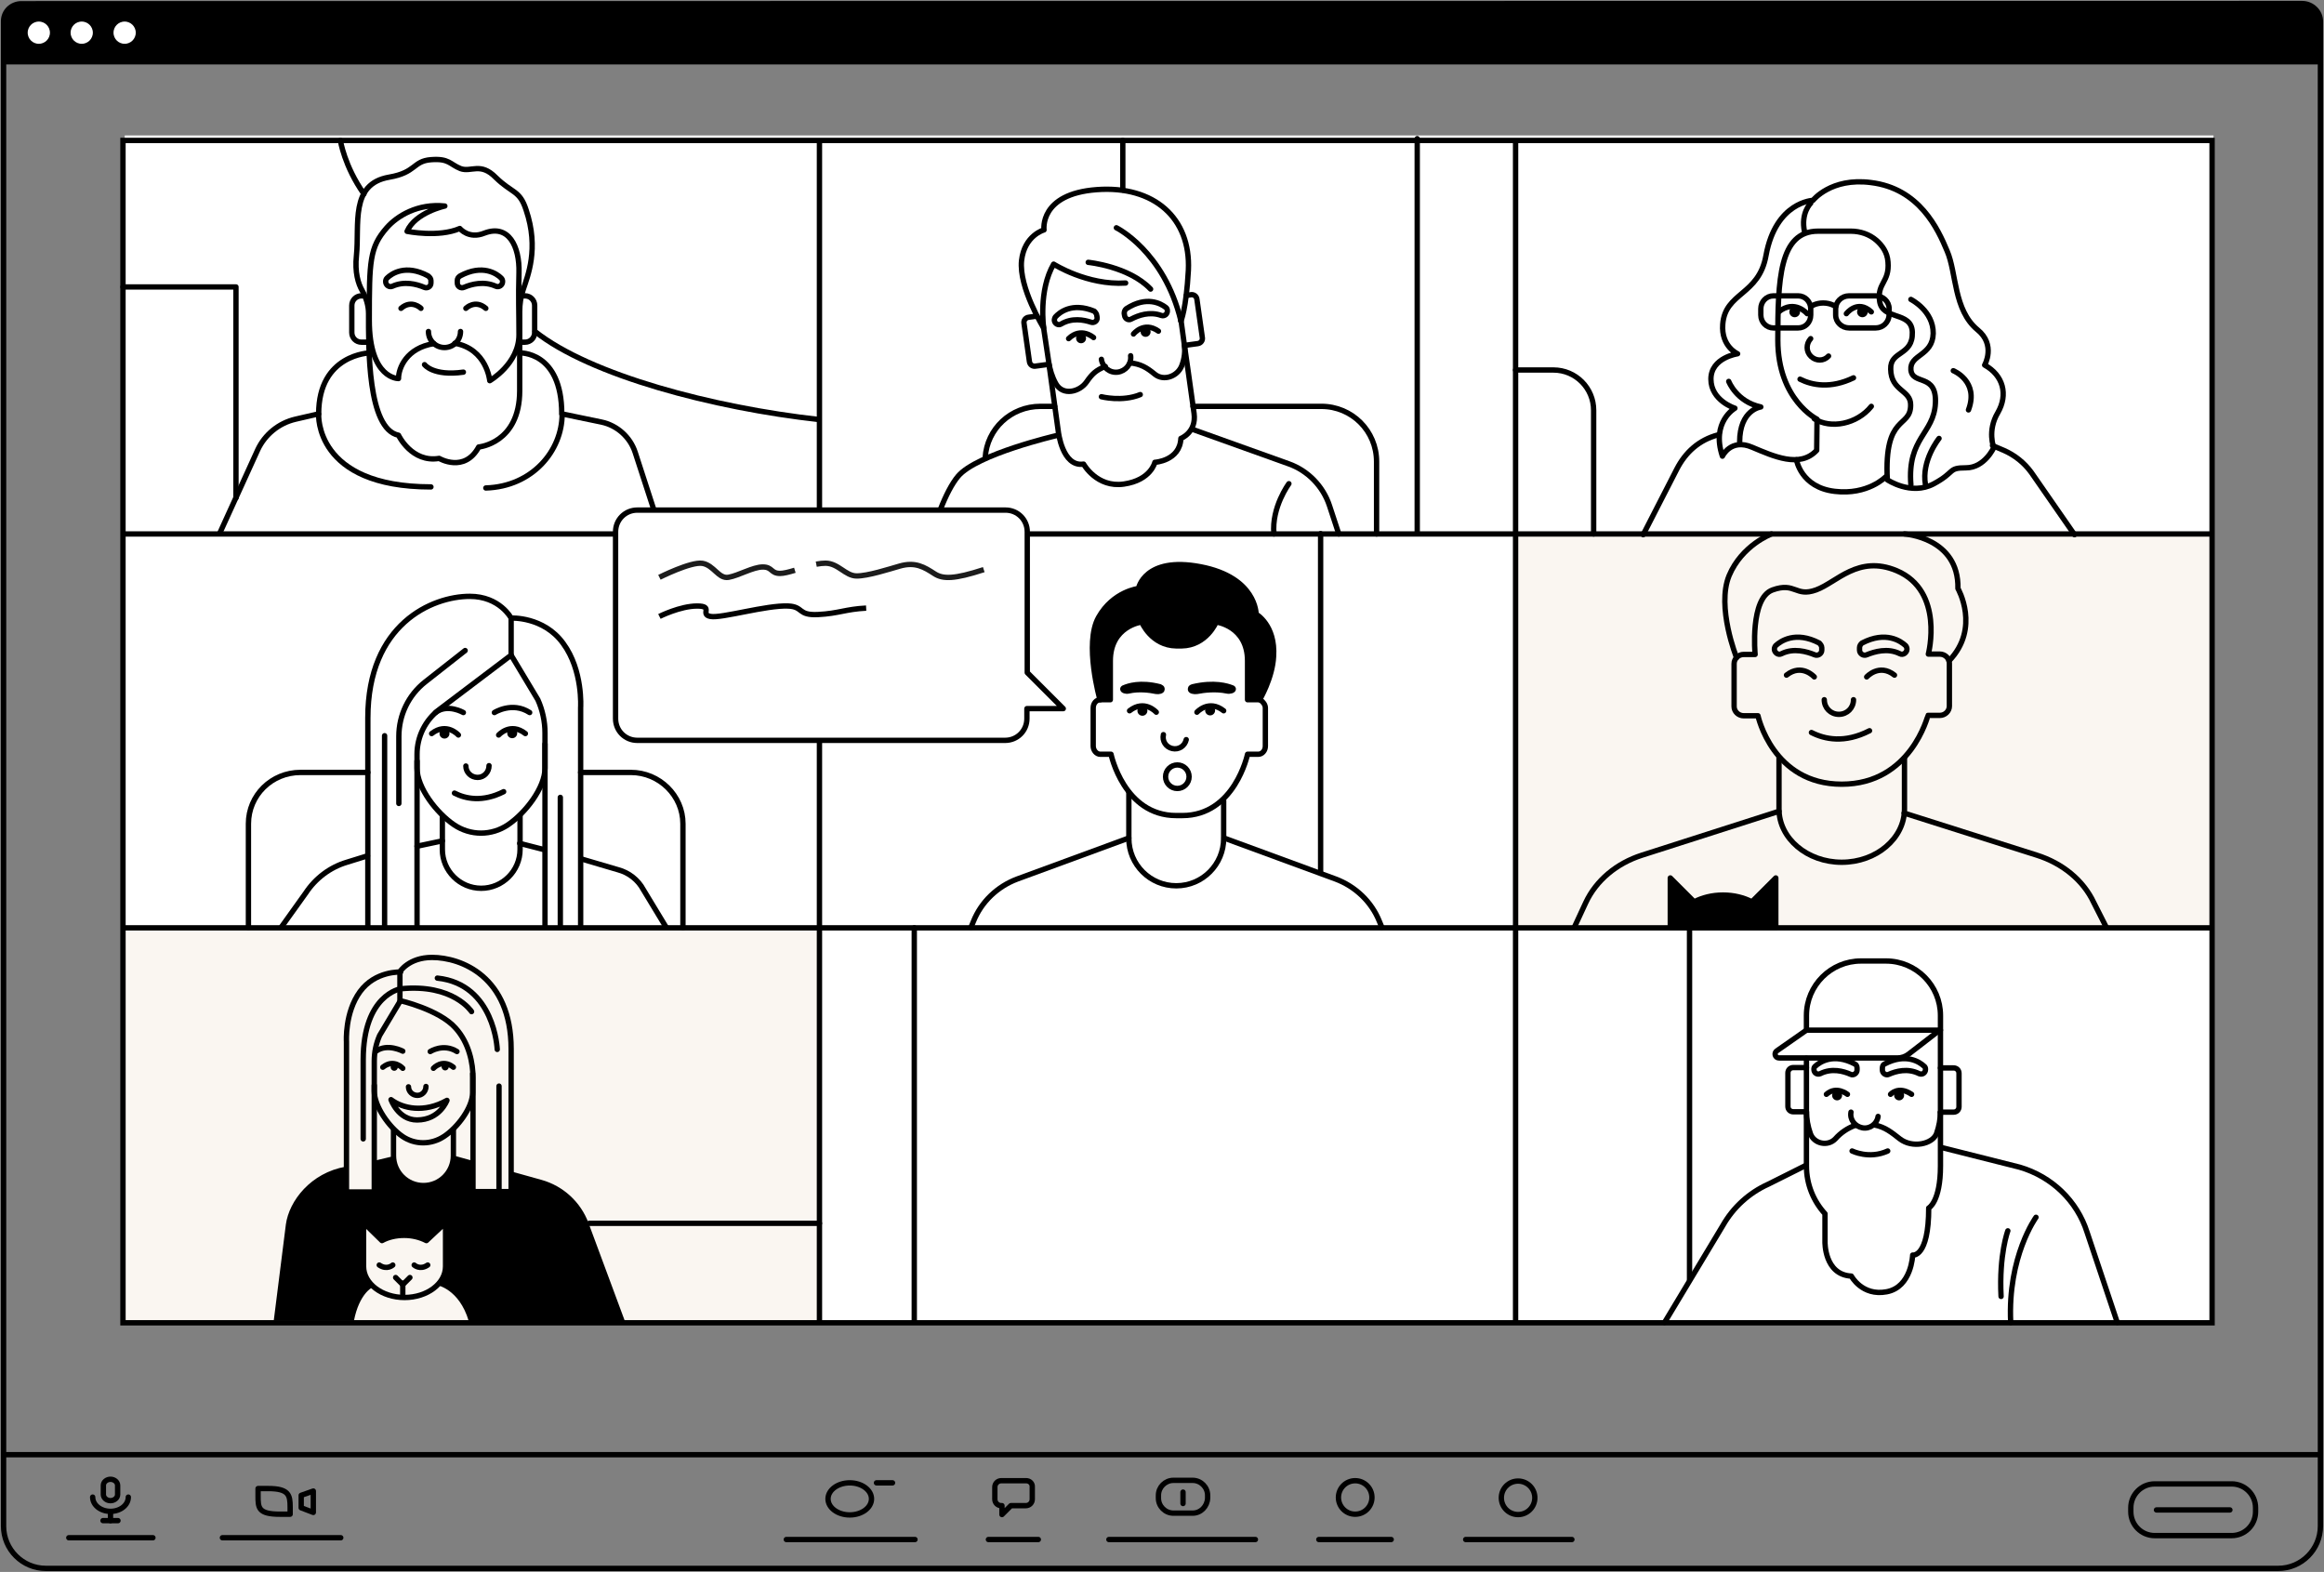 <?xml version="1.0" encoding="UTF-8"?> <svg xmlns="http://www.w3.org/2000/svg" width="652" height="441" viewBox="0 0 652 441" fill="none"><rect x="0" y="0" width="652" height="441" fill="#808080" stroke="none"/> <rect x="35" y="38" width="586" height="333" fill="white"></rect> <rect x="35" y="259.968" width="195" height="111" fill="#FAF6F1"></rect> <rect x="425" y="149.968" width="196" height="110" fill="#FAF6F1"></rect> <path d="M620.6 371.1H34.5V39.4H327.5H620.6V371.1Z" stroke="black" stroke-width="1.5" stroke-miterlimit="10"></path> <path d="M425.199 39.4V370.7" stroke="black" stroke-width="1.5" stroke-miterlimit="10"></path> <path d="M229.898 207.7V370.7" stroke="black" stroke-width="1.5" stroke-miterlimit="10"></path> <path d="M229.898 39.4V143" stroke="black" stroke-width="1.5" stroke-miterlimit="10"></path> <path d="M34.5 260.3H620.6" stroke="black" stroke-width="1.5" stroke-miterlimit="10"></path> <path d="M288.699 149.8H620.599" stroke="black" stroke-width="1.5" stroke-miterlimit="10"></path> <path d="M34.5 149.8H173.2" stroke="black" stroke-width="1.5" stroke-miterlimit="10"></path> <path d="M1 408.1H651" stroke="black" stroke-width="1.5" stroke-miterlimit="10"></path> <path d="M19.301 431.4H42.901" stroke="black" stroke-width="1.5" stroke-miterlimit="10" stroke-linecap="round" stroke-linejoin="round"></path> <path d="M62.398 431.4H95.598" stroke="black" stroke-width="1.5" stroke-miterlimit="10" stroke-linecap="round" stroke-linejoin="round"></path> <path d="M81.398 424.8H78.598C72.398 424.8 72.398 423 72.398 419.6V417.6H75.198C81 417.6 81.398 419.4 81.398 422.8V424.8Z" stroke="black" stroke-width="1.5" stroke-miterlimit="10" stroke-linecap="round" stroke-linejoin="round"></path> <path d="M87.9 424.3L84.5 423V419.5L87.9 418.3V424.3Z" stroke="black" stroke-width="1.5" stroke-miterlimit="10" stroke-linecap="round" stroke-linejoin="round"></path> <path d="M31 415C29.952 415 29 415.739 29 416.726V419.273C29 420.178 29.857 421 31 421C32.048 421 33 420.26 33 419.273V416.726C33 415.739 32.048 415 31 415Z" stroke="black" stroke-width="1.5" stroke-miterlimit="10" stroke-linecap="round" stroke-linejoin="round"></path> <path d="M36 420C36 422.222 33.778 424 31 424C28.222 424 26 422.222 26 420" stroke="black" stroke-width="1.5" stroke-miterlimit="10" stroke-linecap="round" stroke-linejoin="round"></path> <path d="M31 424.6V426.6" stroke="black" stroke-width="1.5" stroke-miterlimit="10" stroke-linecap="round" stroke-linejoin="round"></path> <path d="M28.898 426.6H33.098" stroke="black" stroke-width="1.5" stroke-miterlimit="10" stroke-linecap="round" stroke-linejoin="round"></path> <path d="M334.6 424.5H329.2C326.9 424.5 325 422.6 325 420.3V419.5C325 417.2 326.9 415.3 329.2 415.3H334.6C336.9 415.3 338.8 417.2 338.8 419.5V420.3C338.7 422.6 336.9 424.5 334.6 424.5Z" stroke="black" stroke-width="1.5" stroke-miterlimit="10" stroke-linecap="round" stroke-linejoin="round"></path> <path d="M287.902 415.4H280.902C279.902 415.4 279.102 416.2 279.102 417.2V420.6C279.102 421.6 279.902 422.4 280.902 422.4H281.102V424.9L283.602 422.4H287.802C288.802 422.4 289.602 421.6 289.602 420.6V417.2C289.702 416.2 288.902 415.4 287.902 415.4Z" stroke="black" stroke-width="1.5" stroke-miterlimit="10" stroke-linecap="round" stroke-linejoin="round"></path> <path d="M238.401 425C241.77 425 244.501 422.985 244.501 420.5C244.501 418.014 241.77 416 238.401 416C235.032 416 232.301 418.014 232.301 420.5C232.301 422.985 235.032 425 238.401 425Z" stroke="black" stroke-width="1.5" stroke-miterlimit="10" stroke-linecap="round" stroke-linejoin="round"></path> <path d="M245.898 416H250.398" stroke="black" stroke-width="1.5" stroke-miterlimit="10" stroke-linecap="round" stroke-linejoin="round"></path> <path d="M380.2 424.8C382.796 424.8 384.9 422.696 384.9 420.1C384.9 417.504 382.796 415.4 380.2 415.4C377.604 415.4 375.5 417.504 375.5 420.1C375.5 422.696 377.604 424.8 380.2 424.8Z" stroke="black" stroke-width="1.5" stroke-miterlimit="10" stroke-linecap="round" stroke-linejoin="round"></path> <path d="M425.899 424.9C428.495 424.9 430.599 422.795 430.599 420.2C430.599 417.604 428.495 415.5 425.899 415.5C423.303 415.5 421.199 417.604 421.199 420.2C421.199 422.795 423.303 424.9 425.899 424.9Z" stroke="black" stroke-width="1.5" stroke-miterlimit="10" stroke-linecap="round" stroke-linejoin="round"></path> <path d="M331.898 418.6V421.8" stroke="black" stroke-width="1.5" stroke-miterlimit="10" stroke-linecap="round" stroke-linejoin="round"></path> <path d="M220.602 431.9H256.702" stroke="black" stroke-width="1.5" stroke-miterlimit="10" stroke-linecap="round" stroke-linejoin="round"></path> <path d="M277.301 431.9H291.301" stroke="black" stroke-width="1.5" stroke-miterlimit="10" stroke-linecap="round" stroke-linejoin="round"></path> <path d="M311.102 431.9H352.202" stroke="black" stroke-width="1.5" stroke-miterlimit="10" stroke-linecap="round" stroke-linejoin="round"></path> <path d="M370 431.9H390.3" stroke="black" stroke-width="1.5" stroke-miterlimit="10" stroke-linecap="round" stroke-linejoin="round"></path> <path d="M411.199 431.9H440.999" stroke="black" stroke-width="1.5" stroke-miterlimit="10" stroke-linecap="round" stroke-linejoin="round"></path> <path d="M626.101 430.8H604.501C600.801 430.8 597.801 427.8 597.801 424.1V423C597.801 419.3 600.801 416.3 604.501 416.3H626.101C629.801 416.3 632.801 419.3 632.801 423V424.1C632.801 427.8 629.801 430.8 626.101 430.8Z" stroke="black" stroke-width="1.5" stroke-miterlimit="10" stroke-linecap="round" stroke-linejoin="round"></path> <path d="M605 423.6H625.6" stroke="black" stroke-width="1.5" stroke-miterlimit="10" stroke-linecap="round" stroke-linejoin="round"></path> <path d="M146.8 81.2C146.1 83.2 145.8 85.3 145.8 87.4V109.6C145.8 124.4 134.3 125.4 134.3 125.4C130.3 132.8 123.2 128.6 123.2 128.6C115.5 129.9 111.8 122.1 111.8 122.1C103.1 120.3 103.4 97.5 103.4 88C103.4 85.7 102.7 83.5 101.6 81.5C100.5 79.6 99.5 76.4 100 71.7C100.9 63 98.1 51.6 109.2 49.7C116.8 48.4 115.8 45.2 120.9 44.8C126 44.4 126.2 46.1 129.2 47.3C132.2 48.4 134.8 45.4 139.1 49.8C143.7 54.3 145.8 53.3 147.6 58.9C151.3 69.8 148 77.5 146.8 81.2Z" stroke="black" stroke-width="1.5" stroke-miterlimit="10" stroke-linecap="round" stroke-linejoin="round"></path> <path d="M121.702 96.4C114.102 97.6 111.802 103.2 111.802 106.2C111.802 106.2 103.602 106.4 103.602 89.8C103.602 73.2 103.702 69.4 108.502 63.9C111.402 60.6 117.202 57 124.802 57.8C124.802 57.8 116.502 59.6 114.202 64.9C114.202 64.9 123.002 66.7 129.002 64.1C129.002 64.1 131.502 67.2 135.902 65.4C142.702 62.8 145.802 69.1 145.602 76.5C145.402 83.9 145.602 87 145.602 93.9C145.602 102.1 137.402 106.8 137.402 106.8C137.402 106.8 136.602 97.9 127.602 96.3" stroke="black" stroke-width="1.5" stroke-miterlimit="10" stroke-linecap="round" stroke-linejoin="round"></path> <path d="M101.699 83H101.399C99.899 83 98.699 84.2 98.699 85.7V93.3C98.699 94.8 99.899 96 101.399 96H102.999" stroke="black" stroke-width="1.5" stroke-miterlimit="10" stroke-linecap="round" stroke-linejoin="round"></path> <path d="M146.999 83H147.299C148.799 83 149.999 84.2 149.999 85.7V93.3C149.999 94.8 148.799 96 147.299 96H145.699" stroke="black" stroke-width="1.5" stroke-miterlimit="10" stroke-linecap="round" stroke-linejoin="round"></path> <path d="M103.802 99C103.802 99 89.402 99.3 89.402 116.1L82.902 117.6C78.202 118.7 74.302 121.9 72.302 126.2L61.602 149.7" stroke="black" stroke-width="1.5" stroke-miterlimit="10" stroke-linecap="round" stroke-linejoin="round"></path> <path d="M145.699 99C145.699 99 157.599 98.4 157.599 116.1L168.699 118.4C173.099 119.3 176.799 122.6 178.199 126.9L183.399 142.9" stroke="black" stroke-width="1.5" stroke-miterlimit="10" stroke-linecap="round" stroke-linejoin="round"></path> <path d="M34.5 80.5H66.2V139.7" stroke="black" stroke-width="1.5" stroke-miterlimit="10" stroke-linecap="round" stroke-linejoin="round"></path> <path d="M150.102 93C165.602 105.3 200.102 114.4 229.802 117.7" stroke="black" stroke-width="1.5" stroke-miterlimit="10" stroke-linecap="round" stroke-linejoin="round"></path> <path d="M95.5 39.4C95.5 39.4 96.6 46.6 102.1 54.4" stroke="black" stroke-width="1.5" stroke-miterlimit="10" stroke-linecap="round" stroke-linejoin="round"></path> <path d="M508.632 56.206C508.632 56.206 498.203 56.59 495.454 71.674C493.463 82.915 483.982 81.954 483.318 90.985C482.844 97.23 487.49 99.247 487.49 99.247C487.49 99.247 480 100.304 480 106.357C480 112.409 486.731 114.523 486.731 114.523C486.731 114.523 480 118.366 483.223 127.973C483.223 127.973 485.594 122.881 491.567 125.475C497.539 127.973 504.934 131.432 509.675 126.34L509.77 117.597C509.77 117.597 498.772 112.217 498.772 95.404C498.772 78.591 499.151 64.853 510.054 64.853H519.251C521.905 64.853 524.465 65.718 526.456 67.447C527.973 68.792 529.49 70.713 529.679 73.499C530.153 79.168 526.646 79.36 527.309 84.356C527.973 90.024 536.316 87.142 536.506 93.195C536.695 99.92 530.248 98.287 530.438 103.571C530.533 109.815 536.126 109.335 536.031 113.658C536.031 120.287 528.542 115.964 529.49 134.602C529.49 134.602 536.126 139.118 542.478 135.755C548.736 132.393 546.366 131.24 551.58 131.24C556.794 131.24 559.354 125.571 559.354 125.571C559.354 125.571 557.458 120.864 560.492 115.772C563.431 110.68 562.009 105.3 556.794 102.418C556.794 102.418 560.018 96.749 554.804 92.522C548.072 86.95 548.925 76.574 546.271 70.425C543.711 64.276 538.497 52.844 524.844 51.21C513.657 49.769 508.632 56.206 508.632 56.206Z" stroke="black" stroke-width="1.5" stroke-miterlimit="10" stroke-linecap="round" stroke-linejoin="round"></path> <path d="M509 117.482C513.599 120.42 520.976 119.005 525 114" stroke="black" stroke-width="1.5" stroke-miterlimit="10" stroke-linecap="round" stroke-linejoin="round"></path> <path d="M504.477 92H497.523C495.626 92 494 90.423 494 88.381V86.619C494 84.67 495.535 83 497.523 83H504.477C506.374 83 508 84.577 508 86.619V88.381C508 90.423 506.464 92 504.477 92Z" stroke="black" stroke-width="1.5" stroke-miterlimit="10" stroke-linecap="round" stroke-linejoin="round"></path> <path d="M526.226 92H518.774C516.742 92 515 90.423 515 88.381V86.619C515 84.67 516.645 83 518.774 83H526.226C528.258 83 530 84.577 530 86.619V88.381C529.903 90.423 528.258 92 526.226 92Z" stroke="black" stroke-width="1.5" stroke-miterlimit="10" stroke-linecap="round" stroke-linejoin="round"></path> <path d="M508 86C508 86 509.361 85 511.5 85C513.639 85 515 86 515 86" stroke="black" stroke-width="1.5" stroke-miterlimit="10" stroke-linecap="round" stroke-linejoin="round"></path> <path d="M504 129C504 129 505.236 136.739 514.741 137.845C524.057 138.95 529 133.791 529 133.791" stroke="black" stroke-width="1.5" stroke-miterlimit="10" stroke-linecap="round" stroke-linejoin="round"></path> <path d="M482 122C476.679 123.419 472.878 126.824 470.407 131.649L461 150" stroke="black" stroke-width="1.5" stroke-miterlimit="10" stroke-linecap="round" stroke-linejoin="round"></path> <path d="M559 125L562.163 126.346C565.229 127.692 567.913 129.808 569.925 132.596L582 150" stroke="black" stroke-width="1.5" stroke-miterlimit="10" stroke-linecap="round" stroke-linejoin="round"></path> <path d="M425.199 103.8H435.799C442.099 103.8 447.099 108.9 447.099 115.1V149.8" stroke="black" stroke-width="1.5" stroke-miterlimit="10" stroke-linecap="round" stroke-linejoin="round"></path> <path d="M117 213.5V215.5C117 221 122.5 228.1 127.4 231.4C132 234.5 137.9 234.5 142.5 231.4C147.4 228.1 152.9 221 152.9 215.5V208.7" stroke="black" stroke-width="1.5" stroke-miterlimit="10" stroke-linecap="round" stroke-linejoin="round"></path> <path d="M116.999 260V211.6C116.999 206.7 119.299 202 123.299 199L143.399 183.8V173.4C143.399 173.4 140.199 167.3 131.799 167.3C121.199 167.3 103.199 175.1 103.199 201.4C103.199 227.7 103.199 260.1 103.199 260.1" stroke="black" stroke-width="1.5" stroke-miterlimit="10" stroke-linecap="round" stroke-linejoin="round"></path> <path d="M143.398 183.8L150.898 196.3C152.198 199.2 152.898 202.4 152.898 205.6V260" stroke="black" stroke-width="1.5" stroke-miterlimit="10" stroke-linecap="round" stroke-linejoin="round"></path> <path d="M143.398 173.4C143.398 173.4 152.498 172.9 157.998 180.5C163.598 188.1 162.898 198.5 162.898 198.5V260" stroke="black" stroke-width="1.5" stroke-miterlimit="10" stroke-linecap="round" stroke-linejoin="round"></path> <path d="M124.102 229V238.3C124.102 244.3 129.002 249.2 135.002 249.2C141.002 249.2 145.902 244.3 145.902 238.3V228.9" stroke="black" stroke-width="1.5" stroke-miterlimit="10" stroke-linecap="round" stroke-linejoin="round"></path> <path d="M107.898 206.4V260" stroke="black" stroke-width="1.5" stroke-miterlimit="10" stroke-linecap="round" stroke-linejoin="round"></path> <path d="M111.898 225.4V206.6C111.898 200.6 114.598 195 119.298 191.3L130.498 182.5" stroke="black" stroke-width="1.5" stroke-miterlimit="10" stroke-linecap="round" stroke-linejoin="round"></path> <path d="M157.199 223.7V260" stroke="black" stroke-width="1.5" stroke-miterlimit="10" stroke-linecap="round" stroke-linejoin="round"></path> <path d="M103.1 240.1L97.3 241.9C92.6 243.3 88.5 246.4 85.8 250.5L79 260" stroke="black" stroke-width="1.5" stroke-miterlimit="10" stroke-linecap="round" stroke-linejoin="round"></path> <path d="M163.199 241L173.399 244C176.399 244.8 178.999 246.8 180.499 249.6L186.799 260" stroke="black" stroke-width="1.5" stroke-miterlimit="10" stroke-linecap="round" stroke-linejoin="round"></path> <path d="M69.699 260.3V231.1C69.699 223.1 76.199 216.7 84.299 216.7H103.199" stroke="black" stroke-width="1.5" stroke-miterlimit="10" stroke-linecap="round" stroke-linejoin="round"></path> <path d="M162.898 216.7H176.998C184.998 216.7 191.598 223.2 191.598 231.1V260.3" stroke="black" stroke-width="1.5" stroke-miterlimit="10" stroke-linecap="round" stroke-linejoin="round"></path> <path d="M105 304.5V306.1C105 310.3 109.098 316.2 112.898 318.8C116.398 321.2 120.998 321.2 124.598 318.8C128.398 316.3 132.598 310.7 132.598 306.5V301.2" stroke="black" stroke-width="1.5" stroke-miterlimit="10" stroke-linecap="round" stroke-linejoin="round"></path> <path d="M132.699 334.4V302.3C132.699 298.5 131.699 292.7 127.799 288.4C123.199 283.2 112.199 280.7 112.199 280.7V272.6C112.199 272.6 114.699 268.6 121.199 268.6C129.399 268.6 143.399 274 143.399 294.3C143.399 314.6 143.399 334.3 143.399 334.3H132.699V334.4Z" stroke="black" stroke-width="1.5" stroke-miterlimit="10" stroke-linecap="round" stroke-linejoin="round"></path> <path d="M112.301 280.8L106.501 290.5C105.501 292.8 105.001 295.2 105.001 297.7V334.4H97.201V292.2C97.201 292.2 96.701 284.1 101.001 278.2C105.301 272.3 112.401 272.7 112.401 272.7" stroke="black" stroke-width="1.5" stroke-miterlimit="10" stroke-linecap="round" stroke-linejoin="round"></path> <path d="M110.398 317V324.2C110.398 328.9 114.198 332.6 118.798 332.6C123.498 332.6 127.198 328.8 127.198 324.2V316.9" stroke="black" stroke-width="1.5" stroke-miterlimit="10" stroke-linecap="round" stroke-linejoin="round"></path> <path d="M165.301 343.2H229.901" stroke="black" stroke-width="1.5" stroke-miterlimit="10" stroke-linecap="round" stroke-linejoin="round"></path> <path d="M119.626 348.04C117.799 347.095 115.65 346.57 113.393 346.57C111.028 346.57 108.878 347.095 107.159 348.04L102 343V355.285C102 360.115 107.159 364 113.5 364C119.841 364 125 360.115 125 355.285V343L119.626 348.04Z" stroke="black" stroke-width="1.5" stroke-miterlimit="10" stroke-linecap="round" stroke-linejoin="round"></path> <path d="M104.401 361.2H104.601C102.801 359.7 101.701 357.7 101.701 355.5V343.8L107.501 347.6C109.201 346.7 111.201 346.2 113.301 346.2C115.401 346.2 117.501 346.7 119.101 347.6L124.901 343.8V355.5C124.901 357 123.5 359.2 122.5 360.5C122.5 360.5 128.801 361.5 131.501 370.6H175.301L165.101 343.1C162.901 337.2 158.001 332.7 151.901 331L143.301 328.6V334.3H132.501L132.401 325.6L127.001 324.1C127.001 324.1 126.601 332.5 118.601 332.5C110.601 332.5 110.201 324.4 110.201 324.4L105.201 325.6L104.801 334.3H97.001V327.3C87.201 329 81.101 336.9 80.201 343.5L76.801 370.5H99.301C100.801 362.9 104.401 361.2 104.401 361.2Z" fill="black"></path> <path d="M474 260L474 359" stroke="black" stroke-width="1.5" stroke-miterlimit="10" stroke-linecap="round" stroke-linejoin="round"></path> <path d="M256.5 260.3V370.7" stroke="black" stroke-width="1.5" stroke-miterlimit="10" stroke-linecap="round" stroke-linejoin="round"></path> <path d="M506.801 296.9V311.7C506.801 313.9 507.201 316 507.901 318C508.901 320.9 512.801 321.7 514.901 319.5C516.401 317.8 518.301 316.5 520.501 315.7" stroke="black" stroke-width="1.5" stroke-miterlimit="10" stroke-linecap="round" stroke-linejoin="round"></path> <path d="M525.898 315.6C528.898 316.2 530.698 317.7 532.998 319.5C536.498 322.2 542.198 321 543.298 318C543.998 316 544.398 313.9 544.398 311.7V289" stroke="black" stroke-width="1.5" stroke-miterlimit="10" stroke-linecap="round" stroke-linejoin="round"></path> <path d="M544.398 312H548.098C548.998 312 549.598 311.3 549.598 310.5V301.1C549.598 300.2 548.898 299.6 548.098 299.6H544.398" stroke="black" stroke-width="1.5" stroke-miterlimit="10" stroke-linecap="round" stroke-linejoin="round"></path> <path d="M506.802 299.5H503.102C502.202 299.5 501.602 300.2 501.602 301V310.4C501.602 311.3 502.302 311.9 503.102 311.9H506.802" stroke="black" stroke-width="1.5" stroke-miterlimit="10" stroke-linecap="round" stroke-linejoin="round"></path> <path d="M506.801 312V327.1C506.801 332.3 508.801 337 512.001 340.5V348.4C512.001 348.4 511.801 357.6 519.401 358C519.401 358 522.401 363.7 529.301 362.4C536.301 361.1 536.601 352.1 536.601 352.1C536.601 352.1 541.101 352.9 541.101 338.9C541.101 338.9 544.401 337.2 544.401 327.1V312" stroke="black" stroke-width="1.5" stroke-miterlimit="10" stroke-linecap="round" stroke-linejoin="round"></path> <path d="M506.5 327L496.085 332.216C490.702 334.651 486.264 338.68 483.337 343.832L467 371" stroke="black" stroke-width="1.5" stroke-miterlimit="10" stroke-linecap="round" stroke-linejoin="round"></path> <path d="M545 322L566.618 327.444C575.649 330.073 582.759 336.925 585.545 345.749L594 371" stroke="black" stroke-width="1.5" stroke-miterlimit="10" stroke-linecap="round" stroke-linejoin="round"></path> <path d="M317 101.8C320 102.1 321.7 103.1 324 105C326.5 107 330.3 105.6 331.5 102.7C332.3 100.7 332.6 98.4 332.2 96.2L331.3 89.6" stroke="black" stroke-width="1.5" stroke-miterlimit="10" stroke-linecap="round" stroke-linejoin="round"></path> <path d="M292.699 91.4L294.199 101.4C294.499 103.6 295.199 105.8 296.199 107.6C298.199 111.2 302.899 109.9 304.799 107.2C306.399 104.9 307.399 103.9 310.099 102.8" stroke="black" stroke-width="1.5" stroke-miterlimit="10" stroke-linecap="round" stroke-linejoin="round"></path> <path d="M290.8 88.7L288.6 89C287.7 89.1 287.1 89.9 287.3 90.8L288.8 101.4C288.9 102.3 289.7 102.9 290.6 102.7L294.3 102.2L296.9 121C296.9 121 298 131.1 304 130.2C304 130.2 307.7 136.9 315.3 135.8C322.9 134.7 324 129.7 324 129.7C324 129.7 331 129.3 331.3 123C331.3 123 335.7 121.3 335 116C334.3 110.7 332.3 96.9 332.3 96.9L336 96.4C336.9 96.3 337.5 95.5 337.3 94.6L335.8 84C335.7 83.1 334.9 82.5 334 82.7L332.8 82.9" stroke="black" stroke-width="1.5" stroke-miterlimit="10" stroke-linecap="round" stroke-linejoin="round"></path> <path d="M331.299 90.1C331.299 90.1 332.799 86.8 333.399 75.8C334.099 61.2 323.799 52 307.699 53.2C291.499 54.4 292.899 64.5 292.899 64.5C292.899 64.5 287.399 66 286.599 73.1C285.799 80.7 292.799 92 292.799 92C292.799 92 291.299 81.5 295.599 74.1C295.599 74.1 304.999 80.1 315.799 79.4" stroke="black" stroke-width="1.5" stroke-miterlimit="10" stroke-linecap="round" stroke-linejoin="round"></path> <path d="M305.301 73.6C305.301 73.6 316.701 74.7 322.801 81.1" stroke="black" stroke-width="1.5" stroke-miterlimit="10" stroke-linecap="round" stroke-linejoin="round"></path> <path d="M313.199 63.9C313.199 63.9 326.599 70.5 331.299 90" stroke="black" stroke-width="1.5" stroke-miterlimit="10" stroke-linecap="round" stroke-linejoin="round"></path> <path d="M296.401 122.2C296.401 122.2 274.001 127.4 268.801 133.6C267.101 135.6 265.301 139.1 263.801 143" stroke="black" stroke-width="1.5" stroke-miterlimit="10" stroke-linecap="round" stroke-linejoin="round"></path> <path d="M334.699 120.5L361.499 130.1C366.899 132 371.199 136.4 372.999 141.9L375.599 149.8" stroke="black" stroke-width="1.5" stroke-miterlimit="10" stroke-linecap="round" stroke-linejoin="round"></path> <path d="M334.699 114H370.699C379.299 114 386.199 120.9 386.199 129.5V149.8" stroke="black" stroke-width="1.5" stroke-miterlimit="10" stroke-linecap="round" stroke-linejoin="round"></path> <path d="M276.398 128.4C276.898 120.3 283.598 114 291.898 114H295.898" stroke="black" stroke-width="1.5" stroke-miterlimit="10" stroke-linecap="round" stroke-linejoin="round"></path> <path d="M315 53.3V39.4" stroke="black" stroke-width="1.5" stroke-miterlimit="10" stroke-linecap="round" stroke-linejoin="round"></path> <path d="M397.602 38.9V149.4" stroke="black" stroke-width="1.5" stroke-miterlimit="10" stroke-linecap="round" stroke-linejoin="round"></path> <path d="M516.7 220C497.3 220 493.2 200.8 493.2 200.8H489.2C487.7 200.8 486.5 199.6 486.5 198.2V186.2C486.5 184.8 487.7 183.6 489.2 183.6H492.4C492.4 183.6 490.9 167.8 497.3 165.5C503.7 163.2 503.7 167.6 509.5 165.5C515.3 163.4 521.3 155.6 532.1 160.1C545.6 165.8 541 183.5 541 183.5H544.2C545.7 183.5 546.9 184.7 546.9 186.1V198.1C546.9 199.5 545.7 200.7 544.2 200.7H540.9C540.8 200.8 536.1 220 516.7 220Z" stroke="black" stroke-width="1.5" stroke-miterlimit="10" stroke-linecap="round" stroke-linejoin="round"></path> <path d="M487.199 184.5C487.199 184.5 481.499 170.3 485.099 161.5C488.699 152.9 496.999 149.8 496.999 149.8" stroke="black" stroke-width="1.5" stroke-miterlimit="10" stroke-linecap="round" stroke-linejoin="round"></path> <path d="M499.102 212.6V227C499.102 235.2 507.002 241.9 516.702 241.9C526.402 241.9 534.302 235.2 534.302 227V212.6" stroke="black" stroke-width="1.5" stroke-miterlimit="10" stroke-linecap="round" stroke-linejoin="round"></path> <path d="M499.099 227.6L460.699 239.9C453.499 242.2 447.799 247 444.899 253.2L441.699 260.1" stroke="black" stroke-width="1.5" stroke-miterlimit="10" stroke-linecap="round" stroke-linejoin="round"></path> <path d="M534.199 228.1L571.399 239.9C578.699 242.2 584.499 247 587.399 253.2L590.899 260.1" stroke="black" stroke-width="1.5" stroke-miterlimit="10" stroke-linecap="round" stroke-linejoin="round"></path> <path d="M534.301 149.8C534.301 149.8 549.601 150.8 549.301 165.1C549.301 165.1 555.701 176.2 546.801 185.4" stroke="black" stroke-width="1.5" stroke-miterlimit="10" stroke-linecap="round" stroke-linejoin="round"></path> <path d="M498.202 260.2V246.3L491.502 253C489.202 251.8 486.402 251.1 483.402 251.1C480.402 251.1 477.602 251.8 475.302 253L468.602 246.3V260.2H498.202Z" fill="black" stroke="black" stroke-width="1.5" stroke-miterlimit="10" stroke-linecap="round" stroke-linejoin="round"></path> <path d="M129.199 93C129.199 95.5 127.199 97.5 124.699 97.5C122.199 97.5 120.199 95.5 120.199 93" stroke="black" stroke-width="1.5" stroke-miterlimit="10" stroke-linecap="round" stroke-linejoin="round"></path> <path d="M128.301 78.7V79.4C128.301 80.4 129.301 81 130.201 80.6C132.301 79.7 135.801 78.8 139.101 80.3C140.001 80.7 141.001 80 141.001 79C141.001 78.6 140.901 78.3 140.601 78C139.401 76.8 135.401 74 129.101 77.4C128.501 77.8 128.301 78.2 128.301 78.7Z" stroke="black" stroke-width="1.5" stroke-miterlimit="10" stroke-linecap="round" stroke-linejoin="round"></path> <path d="M120.899 78.7V79.4C120.899 80.4 119.899 81 118.999 80.6C116.899 79.7 113.399 78.8 110.099 80.3C109.199 80.7 108.199 80 108.199 79C108.199 78.6 108.299 78.3 108.599 78C109.799 76.8 113.799 74 120.099 77.4C120.599 77.8 120.899 78.2 120.899 78.7Z" stroke="black" stroke-width="1.5" stroke-miterlimit="10" stroke-linecap="round" stroke-linejoin="round"></path> <path d="M118.1 86.5C118.1 86.5 115.5 83.9 112.5 86.5" stroke="black" stroke-width="1.5" stroke-miterlimit="10" stroke-linecap="round" stroke-linejoin="round"></path> <path d="M119.102 102.3C119.102 102.3 121.502 105.6 130.002 104.4" stroke="black" stroke-width="1.5" stroke-miterlimit="10" stroke-linecap="round" stroke-linejoin="round"></path> <path d="M130.699 86.5C130.699 86.5 133.299 83.9 136.299 86.5" stroke="black" stroke-width="1.5" stroke-miterlimit="10" stroke-linecap="round" stroke-linejoin="round"></path> <path d="M518 88C518 88 521.073 83.858 525 87.495" stroke="black" stroke-width="1.5" stroke-miterlimit="10" stroke-linecap="round" stroke-linejoin="round"></path> <path d="M522.5 89C523.328 89 524 88.328 524 87.5C524 86.672 523.328 86 522.5 86C521.672 86 521 86.672 521 87.5C521 88.328 521.672 89 522.5 89Z" fill="black"></path> <path d="M507 88C507 88 503.488 83.858 499 87.495" stroke="black" stroke-width="1.5" stroke-miterlimit="10" stroke-linecap="round" stroke-linejoin="round"></path> <path d="M503.5 89C504.328 89 505 88.328 505 87.5C505 86.672 504.328 86 503.5 86C502.672 86 502 86.672 502 87.5C502 88.328 502.672 89 503.5 89Z" fill="black"></path> <path d="M513 99.893C511.67 101.351 509.52 101.351 508.088 99.998C506.655 98.644 506.655 96.458 507.985 95" stroke="black" stroke-width="1.5" stroke-miterlimit="10" stroke-linecap="round" stroke-linejoin="round"></path> <path d="M505 106.377C508.377 108.074 513.543 109.111 520 106" stroke="black" stroke-width="1.5" stroke-miterlimit="10" stroke-linecap="round" stroke-linejoin="round"></path> <path d="M536.102 84C536.102 84 542.451 87.186 542.363 93.557C542.186 99.928 535.75 99.366 536.102 103.769C536.543 108.173 543.421 104.613 542.98 113.139C542.539 121.759 535.044 122.789 536.102 136" stroke="black" stroke-width="1.5" stroke-miterlimit="10" stroke-linecap="round" stroke-linejoin="round"></path> <path d="M544 123C544 123 538.959 129.225 540.195 136" stroke="black" stroke-width="1.5" stroke-miterlimit="10" stroke-linecap="round" stroke-linejoin="round"></path> <path d="M548 104C548 104 555.307 106.92 552.255 115" stroke="black" stroke-width="1.5" stroke-miterlimit="10" stroke-linecap="round" stroke-linejoin="round"></path> <path d="M485 107C485 107 487.16 112.697 494 114.168C494 114.168 488.06 114.903 488.06 124" stroke="black" stroke-width="1.5" stroke-miterlimit="10" stroke-linecap="round" stroke-linejoin="round"></path> <path d="M508 57C508 57 505.137 59.753 506.262 65" stroke="black" stroke-width="1.5" stroke-miterlimit="10" stroke-linecap="round" stroke-linejoin="round"></path> <path d="M370.5 149.7V244.5" stroke="black" stroke-width="1.5" stroke-miterlimit="10" stroke-linecap="round" stroke-linejoin="round"></path> <path d="M353.599 196.4C354.299 196.8 354.999 197.7 354.999 198.6V209.3C354.999 210.6 354.099 211.6 352.999 211.6H349.999C349.999 211.6 346.399 228.8 331.699 228.8H329.999C315.299 228.8 311.699 211.6 311.699 211.6H308.699C307.599 211.6 306.699 210.5 306.699 209.3V198.6C306.699 197.3 307.599 196.3 308.699 196.3" stroke="black" stroke-width="1.5" stroke-miterlimit="10" stroke-linecap="round" stroke-linejoin="round"></path> <path d="M353.401 196.3H350.001V185.4C350.001 175.6 341.201 174.5 341.201 174.5C341.201 174.5 338.501 181.1 331.501 181.2H330.001C323.001 181.1 320.301 174.5 320.301 174.5C320.301 174.5 311.501 175.6 311.501 185.4V196.3H308.601C308.601 196.3 304.101 180.5 308.201 173.2C312.301 165.9 319.401 165.1 319.401 165.1C319.401 165.1 321.101 156 336.801 159C352.501 162 352.401 172.3 352.401 172.3C352.401 172.3 357.901 175.4 357.301 184.2C357.001 190.2 353.401 196.3 353.401 196.3Z" fill="black" stroke="black" stroke-width="1.5" stroke-miterlimit="10" stroke-linecap="round" stroke-linejoin="round"></path> <path d="M316.699 222.3V235.2C316.699 242.6 322.699 248.5 329.999 248.5C337.399 248.5 343.299 242.5 343.299 235.2V224.6" stroke="black" stroke-width="1.5" stroke-miterlimit="10" stroke-linecap="round" stroke-linejoin="round"></path> <path d="M316.698 235.1L285.398 246.6C279.798 248.7 275.298 253 273.098 258.5L272.398 260.2" stroke="black" stroke-width="1.5" stroke-miterlimit="10" stroke-linecap="round" stroke-linejoin="round"></path> <path d="M343.398 235.1L374.698 246.6C380.298 248.7 384.798 253 386.998 258.5L387.698 260.2" stroke="black" stroke-width="1.5" stroke-miterlimit="10" stroke-linecap="round" stroke-linejoin="round"></path> <path d="M335.801 199.8C335.801 199.8 339.101 196.1 343.301 199.4" stroke="black" stroke-width="1.5" stroke-miterlimit="10" stroke-linecap="round" stroke-linejoin="round"></path> <path d="M339.502 200.7C340.275 200.7 340.902 200.073 340.902 199.3C340.902 198.527 340.275 197.9 339.502 197.9C338.728 197.9 338.102 198.527 338.102 199.3C338.102 200.073 338.728 200.7 339.502 200.7Z" fill="black"></path> <path d="M324.398 199.8C324.398 199.8 321.098 196.1 316.898 199.4" stroke="black" stroke-width="1.5" stroke-miterlimit="10" stroke-linecap="round" stroke-linejoin="round"></path> <path d="M320.502 200.8C321.275 200.8 321.902 200.173 321.902 199.4C321.902 198.627 321.275 198 320.502 198C319.728 198 319.102 198.627 319.102 199.4C319.102 200.173 319.728 200.8 320.502 200.8Z" fill="black"></path> <path d="M332.798 207.5C332.398 209.3 330.698 210.4 328.898 210C327.098 209.6 325.998 207.9 326.398 206.1" stroke="black" stroke-width="1.5" stroke-miterlimit="10" stroke-linecap="round" stroke-linejoin="round"></path> <path d="M334 193.188V193.447C334 193.836 334.956 194.096 335.805 193.966C337.823 193.577 341.115 193.188 344.195 193.836C345.044 194.031 346 193.707 346 193.317C346 193.188 345.894 192.993 345.575 192.928C344.407 192.474 340.69 191.241 334.637 192.669C334.212 192.798 334 192.993 334 193.188Z" fill="black" stroke="black" stroke-width="1.5" stroke-miterlimit="10" stroke-linecap="round" stroke-linejoin="round"></path> <path d="M326 193.188V193.447C326 193.836 325.124 194.096 324.345 193.966C322.496 193.577 319.478 193.188 316.655 193.836C315.876 194.031 315 193.707 315 193.317C315 193.188 315.097 192.993 315.389 192.928C316.46 192.474 319.867 191.241 325.416 192.669C325.708 192.798 326 192.993 326 193.188Z" fill="black" stroke="black" stroke-width="1.5" stroke-miterlimit="10" stroke-linecap="round" stroke-linejoin="round"></path> <path d="M508.999 189.9C508.999 189.9 505.499 186 501.199 189.4" stroke="black" stroke-width="1.5" stroke-miterlimit="10" stroke-linecap="round" stroke-linejoin="round"></path> <path d="M508.199 205.5C511.899 207.4 517.499 208.6 524.499 205" stroke="black" stroke-width="1.5" stroke-miterlimit="10" stroke-linecap="round" stroke-linejoin="round"></path> <path d="M521.699 181.7V182.4C521.699 183.4 522.799 184.1 523.699 183.7C525.899 182.8 529.599 181.7 532.999 183.4C533.899 183.9 534.999 183.1 534.999 182.1C534.999 181.7 534.799 181.3 534.599 181.1C533.299 179.9 529.099 176.9 522.399 180.4C521.999 180.7 521.699 181.2 521.699 181.7Z" stroke="black" stroke-width="1.5" stroke-miterlimit="10" stroke-linecap="round" stroke-linejoin="round"></path> <path d="M511.101 181.7V182.4C511.101 183.4 510.001 184.1 509.101 183.7C506.901 182.8 503.201 181.7 499.801 183.4C498.901 183.9 497.801 183.1 497.801 182.1C497.801 181.7 498.001 181.3 498.201 181.1C499.501 179.9 503.701 176.9 510.401 180.4C510.701 180.7 511.101 181.2 511.101 181.7Z" stroke="black" stroke-width="1.5" stroke-miterlimit="10" stroke-linecap="round" stroke-linejoin="round"></path> <path d="M520.001 196.3C520.001 198.6 518.201 200.4 515.901 200.4C513.601 200.4 511.801 198.6 511.801 196.3" stroke="black" stroke-width="1.5" stroke-miterlimit="10" stroke-linecap="round" stroke-linejoin="round"></path> <path d="M523.699 189.9C523.699 189.9 527.199 186 531.499 189.4" stroke="black" stroke-width="1.5" stroke-miterlimit="10" stroke-linecap="round" stroke-linejoin="round"></path> <path d="M117 237.4L124.1 235.9" stroke="black" stroke-width="1.5" stroke-miterlimit="10" stroke-linecap="round" stroke-linejoin="round"></path> <path d="M152.801 238.4L145.801 236.6" stroke="black" stroke-width="1.5" stroke-miterlimit="10" stroke-linecap="round" stroke-linejoin="round"></path> <path d="M89.4 116.2C89.4 116.2 88.2 136.6 120.9 136.6" stroke="black" stroke-width="1.5" stroke-miterlimit="10" stroke-linecap="round" stroke-linejoin="round"></path> <path d="M157.701 116.2C157.701 126.4 149.401 136.5 136.301 136.9" stroke="black" stroke-width="1.5" stroke-miterlimit="10" stroke-linecap="round" stroke-linejoin="round"></path> <path d="M321.4 94.5C322.173 94.5 322.8 93.873 322.8 93.1C322.8 92.327 322.173 91.7 321.4 91.7C320.627 91.7 320 92.327 320 93.1C320 93.873 320.627 94.5 321.4 94.5Z" fill="black"></path> <path d="M306.801 94.7C306.801 94.7 303.301 91.6 299.801 95" stroke="black" stroke-width="1.5" stroke-miterlimit="10" stroke-linecap="round" stroke-linejoin="round"></path> <path d="M303.298 96.3C304.072 96.3 304.698 95.673 304.698 94.9C304.698 94.127 304.072 93.5 303.298 93.5C302.525 93.5 301.898 94.127 301.898 94.9C301.898 95.673 302.525 96.3 303.298 96.3Z" fill="black"></path> <path d="M317.2 99.8C317.5 102.1 315.8 104.1 313.6 104.4C311.3 104.7 309.3 103 309 100.8" stroke="black" stroke-width="1.5" stroke-miterlimit="10" stroke-linecap="round" stroke-linejoin="round"></path> <path d="M315.398 87.9L315.498 88.5C315.598 89.4 316.598 90 317.398 89.5C319.298 88.5 322.498 87.3 325.798 88.5C326.698 88.8 327.598 88.1 327.498 87.1C327.498 86.7 327.298 86.4 326.998 86.2C325.698 85.2 321.698 82.9 315.998 86.6C315.598 86.9 315.398 87.4 315.398 87.9Z" stroke="black" stroke-width="1.5" stroke-miterlimit="10" stroke-linecap="round" stroke-linejoin="round"></path> <path d="M307.701 88.5L307.801 89.1C307.901 90 307.001 90.7 306.101 90.4C304.001 89.7 300.701 89.1 297.701 90.9C296.901 91.4 295.901 90.8 295.801 89.9C295.801 89.5 295.901 89.2 296.101 88.9C297.201 87.7 300.701 84.7 307.001 87.3C307.301 87.6 307.701 88.1 307.701 88.5Z" stroke="black" stroke-width="1.5" stroke-miterlimit="10" stroke-linecap="round" stroke-linejoin="round"></path> <path d="M309 111.3C309 111.3 314.8 112.8 319.9 110.7" stroke="black" stroke-width="1.5" stroke-miterlimit="10" stroke-linecap="round" stroke-linejoin="round"></path> <path d="M318 93.7C318 93.7 320.9 90 325 92.9" stroke="black" stroke-width="1.5" stroke-miterlimit="10" stroke-linecap="round" stroke-linejoin="round"></path> <path d="M361.6 135.7C361.6 135.7 356.7 142.3 357.4 149.8" stroke="black" stroke-width="1.5" stroke-miterlimit="10" stroke-linecap="round" stroke-linejoin="round"></path> <path d="M140 304.7V334.4" stroke="black" stroke-width="1.5" stroke-miterlimit="10" stroke-linecap="round" stroke-linejoin="round"></path> <path d="M139.499 294.4C139.499 294.4 138.799 276.1 122.699 274.4" stroke="black" stroke-width="1.5" stroke-miterlimit="10" stroke-linecap="round" stroke-linejoin="round"></path> <path d="M132.298 283.8C132.298 283.8 127.198 275.9 112.398 277.4C112.398 277.4 101.898 279 101.898 297.3V319.5" stroke="black" stroke-width="1.5" stroke-miterlimit="10" stroke-linecap="round" stroke-linejoin="round"></path> <path d="M526.899 313.2C526.599 315.3 524.599 316.8 522.499 316.4C520.399 316 518.899 314.1 519.299 312" stroke="black" stroke-width="1.5" stroke-miterlimit="10" stroke-linecap="round" stroke-linejoin="round"></path> <path d="M528.102 299.6V300.2C528.102 301.1 529.102 301.8 529.902 301.4C531.902 300.5 535.202 299.6 538.402 301.2C539.302 301.6 540.202 301 540.202 300C540.202 299.6 540.102 299.3 539.802 299.1C538.602 298 534.802 295.3 528.702 298.5C528.402 298.6 528.102 299.1 528.102 299.6Z" stroke="black" stroke-width="1.5" stroke-miterlimit="10" stroke-linecap="round" stroke-linejoin="round"></path> <path d="M520.998 299.6V300.2C520.998 301.1 519.998 301.8 519.198 301.4C517.198 300.5 513.898 299.6 510.698 301.2C509.798 301.6 508.898 301 508.898 300C508.898 299.6 508.998 299.3 509.298 299.1C510.498 298 514.298 295.3 520.398 298.5C520.698 298.6 520.998 299.1 520.998 299.6Z" stroke="black" stroke-width="1.5" stroke-miterlimit="10" stroke-linecap="round" stroke-linejoin="round"></path> <path d="M518.298 307C518.298 307 515.198 304.5 512.398 307" stroke="black" stroke-width="1.5" stroke-miterlimit="10" stroke-linecap="round" stroke-linejoin="round"></path> <path d="M530.398 307C530.398 307 532.598 304.5 536.298 307" stroke="black" stroke-width="1.5" stroke-miterlimit="10" stroke-linecap="round" stroke-linejoin="round"></path> <path d="M544.401 289H506.801V284.9C506.801 276.4 513.701 269.6 522.101 269.6H529.101C537.601 269.6 544.401 276.5 544.401 284.9V289V289Z" stroke="black" stroke-width="1.5" stroke-miterlimit="10" stroke-linecap="round" stroke-linejoin="round"></path> <path d="M506.8 289L498.5 294.8C497.6 295.4 498 296.8 499.1 296.8H532.3C533.5 296.8 534.6 296.4 535.5 295.7L544.3 288.9" stroke="black" stroke-width="1.5" stroke-miterlimit="10" stroke-linecap="round" stroke-linejoin="round"></path> <path d="M519.602 322.9C519.602 322.9 524.402 325.3 529.602 322.9" stroke="black" stroke-width="1.5" stroke-miterlimit="10" stroke-linecap="round" stroke-linejoin="round"></path> <path d="M515.4 308.7C516.173 308.7 516.8 308.073 516.8 307.3C516.8 306.527 516.173 305.9 515.4 305.9C514.627 305.9 514 306.527 514 307.3C514 308.073 514.627 308.7 515.4 308.7Z" fill="black"></path> <path d="M532.798 308.7C533.572 308.7 534.198 308.073 534.198 307.3C534.198 306.527 533.572 305.9 532.798 305.9C532.025 305.9 531.398 306.527 531.398 307.3C531.398 308.073 532.025 308.7 532.798 308.7Z" fill="black"></path> <path d="M571.202 341.5C571.202 341.5 563.202 352.5 564.102 371" stroke="black" stroke-width="1.5" stroke-miterlimit="10" stroke-linecap="round" stroke-linejoin="round"></path> <path d="M563.302 345.3C563.302 345.3 560.802 351.9 561.402 363.7" stroke="black" stroke-width="1.5" stroke-miterlimit="10" stroke-linecap="round" stroke-linejoin="round"></path> <path d="M139.898 206.2C139.898 206.2 143.198 202.5 147.398 205.8" stroke="black" stroke-width="1.5" stroke-miterlimit="10" stroke-linecap="round" stroke-linejoin="round"></path> <path d="M143.701 207.1C144.474 207.1 145.101 206.473 145.101 205.7C145.101 204.927 144.474 204.3 143.701 204.3C142.928 204.3 142.301 204.927 142.301 205.7C142.301 206.473 142.928 207.1 143.701 207.1Z" fill="black"></path> <path d="M128.602 206.2C128.602 206.2 125.302 202.5 121.102 205.8" stroke="black" stroke-width="1.5" stroke-miterlimit="10" stroke-linecap="round" stroke-linejoin="round"></path> <path d="M124.701 207.2C125.474 207.2 126.101 206.573 126.101 205.8C126.101 205.027 125.474 204.4 124.701 204.4C123.928 204.4 123.301 205.027 123.301 205.8C123.301 206.573 123.928 207.2 124.701 207.2Z" fill="black"></path> <path d="M127.5 222.5C130.6 224.1 135.4 225.1 141.3 222.1" stroke="black" stroke-width="1.5" stroke-miterlimit="10" stroke-linecap="round" stroke-linejoin="round"></path> <path d="M137.199 214.8C137.199 216.6 135.799 218.1 133.999 218.1C132.199 218.1 130.699 216.7 130.699 214.9" stroke="black" stroke-width="1.5" stroke-miterlimit="10" stroke-linecap="round" stroke-linejoin="round"></path> <path d="M138.699 199.9C138.699 199.9 143.699 196.7 148.599 199.9" stroke="black" stroke-width="1.5" stroke-miterlimit="10" stroke-linecap="round" stroke-linejoin="round"></path> <path d="M129.999 199.9C129.999 199.9 125.499 197.3 122.199 199.9" stroke="black" stroke-width="1.5" stroke-miterlimit="10" stroke-linecap="round" stroke-linejoin="round"></path> <path d="M121.602 299.7C121.602 299.7 124.102 296.9 127.202 299.4" stroke="black" stroke-width="1.5" stroke-miterlimit="10" stroke-linecap="round" stroke-linejoin="round"></path> <path d="M124.898 300.3C125.451 300.3 125.898 299.852 125.898 299.3C125.898 298.748 125.451 298.3 124.898 298.3C124.346 298.3 123.898 298.748 123.898 299.3C123.898 299.852 124.346 300.3 124.898 300.3Z" fill="black"></path> <path d="M112.998 299.7C112.998 299.7 110.498 296.9 107.398 299.4" stroke="black" stroke-width="1.5" stroke-miterlimit="10" stroke-linecap="round" stroke-linejoin="round"></path> <path d="M110.602 300.4C111.154 300.4 111.602 299.952 111.602 299.4C111.602 298.848 111.154 298.4 110.602 298.4C110.049 298.4 109.602 298.848 109.602 299.4C109.602 299.952 110.049 300.4 110.602 300.4Z" fill="black"></path> <path d="M125.399 308.7C118.999 312.3 112.999 311 109.699 308.5C109.699 308.5 111.699 314.2 116.999 314.2C123.399 314.2 125.399 308.7 125.399 308.7Z" stroke="black" stroke-width="1.5" stroke-miterlimit="10" stroke-linecap="round" stroke-linejoin="round"></path> <path d="M119.502 304.8C119.502 306.2 118.402 307.3 117.102 307.3C115.702 307.3 114.602 306.2 114.602 304.9" stroke="black" stroke-width="1.5" stroke-miterlimit="10" stroke-linecap="round" stroke-linejoin="round"></path> <path d="M120.699 295C120.699 295 124.399 292.6 128.199 295" stroke="black" stroke-width="1.5" stroke-miterlimit="10" stroke-linecap="round" stroke-linejoin="round"></path> <path d="M113 294.9C113 294.9 108.7 292.6 105.5 294.9" stroke="black" stroke-width="1.5" stroke-miterlimit="10" stroke-linecap="round" stroke-linejoin="round"></path> <path d="M113 360V363.4" stroke="black" stroke-width="1.5" stroke-miterlimit="10" stroke-linecap="round" stroke-linejoin="round"></path> <path d="M115 358.4L113 360.4L111 358.4" stroke="black" stroke-width="1.5" stroke-miterlimit="10" stroke-linecap="round" stroke-linejoin="round"></path> <path d="M110.198 354.9C110.198 354.9 108.598 356.4 106.398 354.9" stroke="black" stroke-width="1.5" stroke-miterlimit="10" stroke-linecap="round" stroke-linejoin="round"></path> <path d="M116.199 354.9C116.199 354.9 117.799 356.4 119.999 354.9" stroke="black" stroke-width="1.5" stroke-miterlimit="10" stroke-linecap="round" stroke-linejoin="round"></path> <path d="M330.3 221.2C332.123 221.2 333.6 219.723 333.6 217.9C333.6 216.078 332.123 214.6 330.3 214.6C328.477 214.6 327 216.078 327 217.9C327 219.723 328.477 221.2 330.3 221.2Z" stroke="black" stroke-width="1.5" stroke-miterlimit="10" stroke-linecap="round" stroke-linejoin="round"></path> <path d="M1 18V428.128C1 434.711 6.34 440 12.867 440H639.133C645.714 440 651 434.658 651 428.128V18" stroke="black" stroke-width="1.5" stroke-miterlimit="10"></path> <path d="M1 17.338V5.94C1 3.226 3.223 1.054 6.002 1.054L645.889 1C648.668 1 651 3.286 651 6C651 10.777 651 17.338 651 17.338H1Z" fill="black" stroke="black" stroke-width="1.5" stroke-miterlimit="10"></path> <path d="M10.889 13.039C13.026 13.039 14.759 11.307 14.759 9.169C14.759 7.032 13.026 5.3 10.889 5.3C8.752 5.3 7.02 7.032 7.02 9.169C7.02 11.307 8.752 13.039 10.889 13.039Z" fill="white" stroke="black" stroke-width="1.5" stroke-miterlimit="10"></path> <path d="M22.928 13.039C25.065 13.039 26.798 11.307 26.798 9.169C26.798 7.032 25.065 5.3 22.928 5.3C20.791 5.3 19.059 7.032 19.059 9.169C19.059 11.307 20.791 13.039 22.928 13.039Z" fill="white" stroke="black" stroke-width="1.5" stroke-miterlimit="10"></path> <path d="M34.967 13.039C37.105 13.039 38.837 11.307 38.837 9.169C38.837 7.032 37.105 5.3 34.967 5.3C32.83 5.3 31.098 7.032 31.098 9.169C31.098 11.307 32.83 13.039 34.967 13.039Z" fill="white" stroke="black" stroke-width="1.5" stroke-miterlimit="10"></path> <path d="M298.299 198.8L288.199 188.7V149.2C288.199 145.8 285.499 143.1 282.099 143.1H178.799C175.399 143.1 172.699 145.8 172.699 149.2V201.6C172.699 205 175.399 207.7 178.799 207.7H281.999C285.399 207.7 288.099 205 288.099 201.6V198.8H298.299Z" fill="white" stroke="black" stroke-width="1.5" stroke-miterlimit="10" stroke-linecap="round" stroke-linejoin="round"></path> <path d="M229 158.275C229.952 158.092 230.873 158 231.609 158C235.201 158.031 237.166 161.549 240.297 161.58C243.428 161.61 249.384 159.683 252.362 158.826C256.813 157.541 259.3 159.101 262.185 160.968C264.549 162.497 267.742 162.497 276 159.805" stroke="#1C1C1C" stroke-width="1.5" stroke-miterlimit="10"></path> <path d="M185 161.959C185 161.959 193.821 157.53 197.056 158.041C200.292 158.586 201.573 162.436 204.382 161.959C207.19 161.482 211.249 159.063 213.996 159.063C216.743 159.063 216.194 160.869 218.849 160.869C219.826 160.869 221.321 160.494 223 159.983" stroke="#1C1C1C" stroke-width="1.5" stroke-miterlimit="10"></path> <path d="M185 172.939C185 172.939 190.8 170.016 195.576 170.016C200.353 170.016 196.259 172.354 199.329 172.939C202.4 173.523 215.024 169.724 221.165 170.016C225.516 170.223 223.709 172.695 229.509 172.403C235.309 172.111 237.2 170.893 243 170.601" stroke="black" stroke-width="1.5" stroke-miterlimit="10"></path> </svg> 